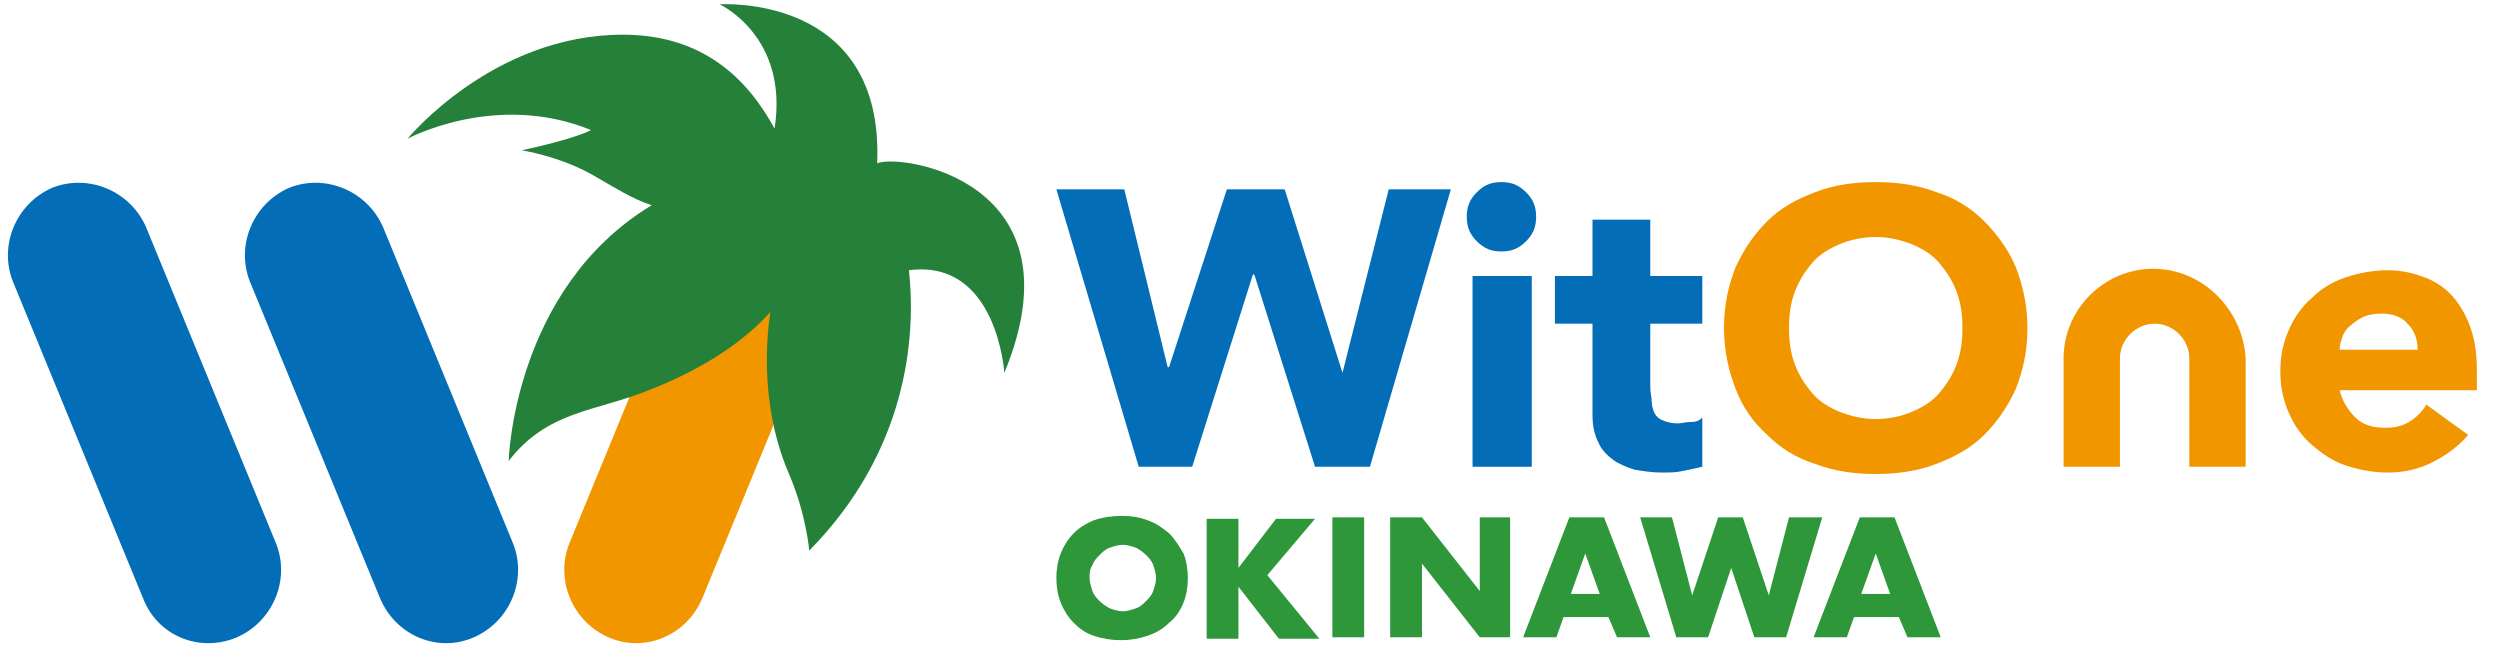 <?xml version="1.0" encoding="utf-8"?>
<!-- Generator: Adobe Illustrator 22.1.0, SVG Export Plug-In . SVG Version: 6.00 Build 0)  -->
<svg version="1.1" xmlns="http://www.w3.org/2000/svg" xmlns:xlink="http://www.w3.org/1999/xlink" x="0px" y="0px"
	 viewBox="0 0 173 45" style="enable-background:new 0 0 173 45;" xml:space="preserve">
<style type="text/css">
	.st0{fill:#036EB7;}
	.st1{fill:#F29600;}
	.st2{fill:#25813A;}
	.st3{fill:#2D9739;}
</style>
<g id="レイヤー_1">
</g>
<g id="logo">
	<g>
		<g>
			<g>
				<g>
					<g>
						<polygon class="st0" points="92.9,25.8 92.9,25.8 88.9,13.1 84.9,13.1 80.9,25.4 80.8,25.4 77.8,13.1 73.1,13.1 78.8,32.3 
							82.5,32.3 86.7,19 86.8,19 91,32.3 94.8,32.3 100.4,13.1 96.1,13.1 						"/>
						<rect x="101.9" y="19.1" class="st0" width="4.1" height="13.2"/>
						<path class="st0" d="M103.9,12.6c-0.7,0-1.2,0.2-1.7,0.7c-0.5,0.5-0.7,1-0.7,1.7c0,0.7,0.2,1.2,0.7,1.7c0.5,0.5,1,0.7,1.7,0.7
							c0.7,0,1.2-0.2,1.7-0.7c0.5-0.5,0.7-1,0.7-1.7c0-0.7-0.2-1.2-0.7-1.7C105.1,12.8,104.6,12.6,103.9,12.6z"/>
						<path class="st0" d="M114.3,15.2h-4.1v3.9h-2.6v3.3h2.6v6.3c0,0.7,0.1,1.3,0.4,1.9c0.2,0.5,0.6,0.9,1,1.2
							c0.4,0.3,0.9,0.5,1.5,0.7c0.6,0.1,1.2,0.2,1.9,0.2c0.5,0,1,0,1.4-0.1c0.5-0.1,1-0.2,1.4-0.3v-3.4c-0.2,0.2-0.4,0.3-0.8,0.3
							c-0.4,0-0.6,0.1-0.9,0.1c-0.4,0-0.8-0.1-1-0.2c-0.3-0.1-0.5-0.3-0.6-0.5c-0.1-0.2-0.2-0.5-0.2-0.8c0-0.3-0.1-0.6-0.1-1v-4.4
							h3.6v-3.3h-3.6V15.2z"/>
						<path class="st1" d="M137.3,15.3c-0.9-0.9-2-1.6-3.3-2c-1.3-0.5-2.7-0.7-4.2-0.7c-1.5,0-2.9,0.2-4.2,0.7
							c-1.3,0.5-2.4,1.1-3.3,2c-0.9,0.9-1.6,1.9-2.2,3.2c-0.5,1.3-0.8,2.6-0.8,4.2c0,1.5,0.3,2.9,0.8,4.2c0.5,1.3,1.2,2.3,2.2,3.2
							c0.9,0.9,2,1.6,3.3,2c1.3,0.5,2.7,0.7,4.2,0.7c1.5,0,2.9-0.2,4.2-0.7c1.3-0.5,2.4-1.1,3.3-2c0.9-0.9,1.6-1.9,2.2-3.2
							c0.5-1.3,0.8-2.6,0.8-4.2c0-1.5-0.3-2.9-0.8-4.2C139,17.3,138.2,16.2,137.3,15.3z M135.4,25.2c-0.3,0.8-0.7,1.4-1.2,2
							c-0.5,0.6-1.2,1-1.9,1.3c-0.7,0.3-1.6,0.5-2.5,0.5c-0.9,0-1.7-0.2-2.5-0.5c-0.7-0.3-1.4-0.7-1.9-1.3c-0.5-0.6-0.9-1.2-1.2-2
							c-0.3-0.8-0.4-1.6-0.4-2.5c0-0.9,0.1-1.7,0.4-2.5c0.3-0.8,0.7-1.4,1.2-2c0.5-0.6,1.2-1,1.9-1.3c0.7-0.3,1.6-0.5,2.5-0.5
							c0.9,0,1.7,0.2,2.5,0.5c0.7,0.3,1.4,0.7,1.9,1.3c0.5,0.6,0.9,1.2,1.2,2c0.3,0.8,0.4,1.6,0.4,2.5
							C135.8,23.6,135.7,24.4,135.4,25.2z"/>
						<path class="st1" d="M171.4,25.7c0-1.1-0.1-2-0.4-2.9c-0.3-0.9-0.7-1.6-1.2-2.2c-0.5-0.6-1.2-1.1-2-1.4
							c-0.8-0.3-1.6-0.5-2.6-0.5c-1,0-2,0.2-2.9,0.5c-0.9,0.3-1.7,0.8-2.3,1.4c-0.7,0.6-1.2,1.3-1.6,2.2c-0.4,0.9-0.6,1.8-0.6,2.9
							c0,1.1,0.2,2,0.6,2.9c0.4,0.9,0.9,1.6,1.6,2.2c0.7,0.6,1.4,1.1,2.3,1.4c0.9,0.3,1.9,0.5,2.9,0.5c1.1,0,2.1-0.2,3.1-0.7
							c1-0.5,1.8-1.1,2.5-1.9l-2.9-2.1c-0.3,0.5-0.7,0.9-1.2,1.2c-0.5,0.3-1,0.4-1.7,0.4c-0.8,0-1.5-0.2-2-0.7
							c-0.5-0.5-0.9-1.1-1.1-1.9h9.5V25.7z M161.9,24.2c0-0.3,0.1-0.6,0.2-0.9c0.1-0.3,0.3-0.6,0.6-0.8c0.2-0.2,0.5-0.4,0.9-0.6
							c0.3-0.1,0.7-0.2,1.2-0.2c0.7,0,1.4,0.2,1.8,0.7c0.5,0.5,0.7,1.1,0.7,1.8H161.9z"/>
						<path class="st1" d="M149,18.6c-3.4,0-6.2,2.8-6.2,6.2v7.5h3.9v-7.5c0-1.3,1.1-2.4,2.4-2.4s2.4,1.1,2.4,2.4v7.5h3.9v-7.5
							C155.2,21.4,152.4,18.6,149,18.6z"/>
					</g>
				</g>
			</g>
		</g>
		<g>
			<path class="st0" d="M9.9,41.4l-9-21.9c-1-2.5,0.2-5.4,2.7-6.5l0,0c2.5-1,5.4,0.2,6.5,2.7l9,21.9c1,2.5-0.2,5.4-2.7,6.5l0,0
				C13.8,45.2,10.9,44,9.9,41.4z"/>
			<path class="st0" d="M26.3,41.4l-9-21.9c-1-2.5,0.2-5.4,2.7-6.5l0,0c2.5-1,5.4,0.2,6.5,2.7l9,21.9c1,2.5-0.2,5.4-2.7,6.5h0
				C30.3,45.2,27.4,44,26.3,41.4z"/>
			<g>
				<path class="st1" d="M48.6,41.4l9-21.9c1-2.5-0.2-5.4-2.7-6.5l0,0c-2.5-1-5.4,0.2-6.5,2.7l-9,21.9c-1,2.5,0.2,5.4,2.7,6.5h0
					C44.6,45.2,47.5,44,48.6,41.4z"/>
			</g>
			<path class="st2" d="M60.7,11.3C61.2-0.5,49.8,0.3,49.8,0.3s4.8,2.2,3.8,8.6c-1.9-3.5-5-6.5-10.5-6.5c-9,0-14.9,7.2-14.9,7.2
				S34.3,6.3,40.9,9c-0.9,0.5-3.8,1.2-4.8,1.4c0,0,2.6,0.4,4.9,1.7c1.4,0.8,2.8,1.7,4.1,2.1c-9.6,5.8-9.9,17.7-9.9,17.7
				c2.7-3.5,6-3.4,9.7-4.9c4.1-1.6,6.8-3.6,8.4-5.4c-0.6,4.3,0,8.2,1.3,11.2c1.2,2.8,1.4,5.3,1.4,5.3c6.8-6.9,7.4-14.8,6.9-19.4
				c6.1-0.8,6.6,7.1,6.6,7.1C75,12.5,62.3,10.6,60.7,11.3z"/>
		</g>
		<g>
			<path class="st3" d="M73.1,40c0-0.6,0.1-1.2,0.3-1.7c0.2-0.5,0.5-1,0.9-1.4c0.4-0.4,0.9-0.7,1.4-0.9c0.6-0.2,1.2-0.3,1.9-0.3
				c0.7,0,1.3,0.1,1.8,0.3c0.6,0.2,1,0.5,1.5,0.9c0.4,0.4,0.7,0.9,1,1.4c0.2,0.5,0.3,1.1,0.3,1.7c0,0.6-0.1,1.2-0.3,1.7
				c-0.2,0.5-0.5,1-1,1.4c-0.4,0.4-0.9,0.7-1.5,0.9c-0.6,0.2-1.2,0.3-1.8,0.3c-0.7,0-1.3-0.1-1.9-0.3c-0.6-0.2-1-0.5-1.4-0.9
				c-0.4-0.4-0.7-0.9-0.9-1.4C73.2,41.2,73.1,40.6,73.1,40z M75.4,40c0,0.3,0.1,0.6,0.2,0.9c0.1,0.3,0.3,0.5,0.5,0.7
				c0.2,0.2,0.5,0.4,0.7,0.5c0.3,0.1,0.6,0.2,0.9,0.2c0.3,0,0.6-0.1,0.9-0.2c0.3-0.1,0.5-0.3,0.7-0.5c0.2-0.2,0.4-0.4,0.5-0.7
				c0.1-0.3,0.2-0.6,0.2-0.9c0-0.3-0.1-0.6-0.2-0.9c-0.1-0.3-0.3-0.5-0.5-0.7c-0.2-0.2-0.5-0.4-0.7-0.5c-0.3-0.1-0.6-0.2-0.9-0.2
				c-0.3,0-0.6,0.1-0.9,0.2c-0.3,0.1-0.5,0.3-0.7,0.5c-0.2,0.2-0.4,0.4-0.5,0.7C75.4,39.4,75.4,39.7,75.4,40z"/>
			<path class="st3" d="M85.7,39.3l2.6-3.4H91l-3.3,3.9l3.6,4.4h-2.8l-2.8-3.6v3.6h-2.2v-8.3h2.2V39.3z"/>
			<path class="st3" d="M94.4,35.8v8.3h-2.2v-8.3H94.4z"/>
			<path class="st3" d="M96.2,44.1v-8.3h2.2l4,5.1v-5.1h2.1v8.3h-2.1l-4-5.1v5.1H96.2z"/>
			<path class="st3" d="M111.3,42.7h-3.1l-0.5,1.4h-2.3l3.2-8.3h2.4l3.2,8.3h-2.3L111.3,42.7z M110.7,41.1l-1-2.8l-1,2.8H110.7z"/>
			<path class="st3" d="M115.7,35.8l1.4,5.4l1.8-5.4h1.7l1.8,5.4l1.4-5.4h2.3l-2.5,8.3h-2.2l-1.6-4.8l-1.6,4.8h-2.2l-2.5-8.3H115.7z
				"/>
			<path class="st3" d="M131.4,42.7h-3.1l-0.5,1.4h-2.3l3.2-8.3h2.4l3.2,8.3h-2.3L131.4,42.7z M130.8,41.1l-1-2.8l-1,2.8H130.8z"/>
		</g>
	</g>
</g>
</svg>
